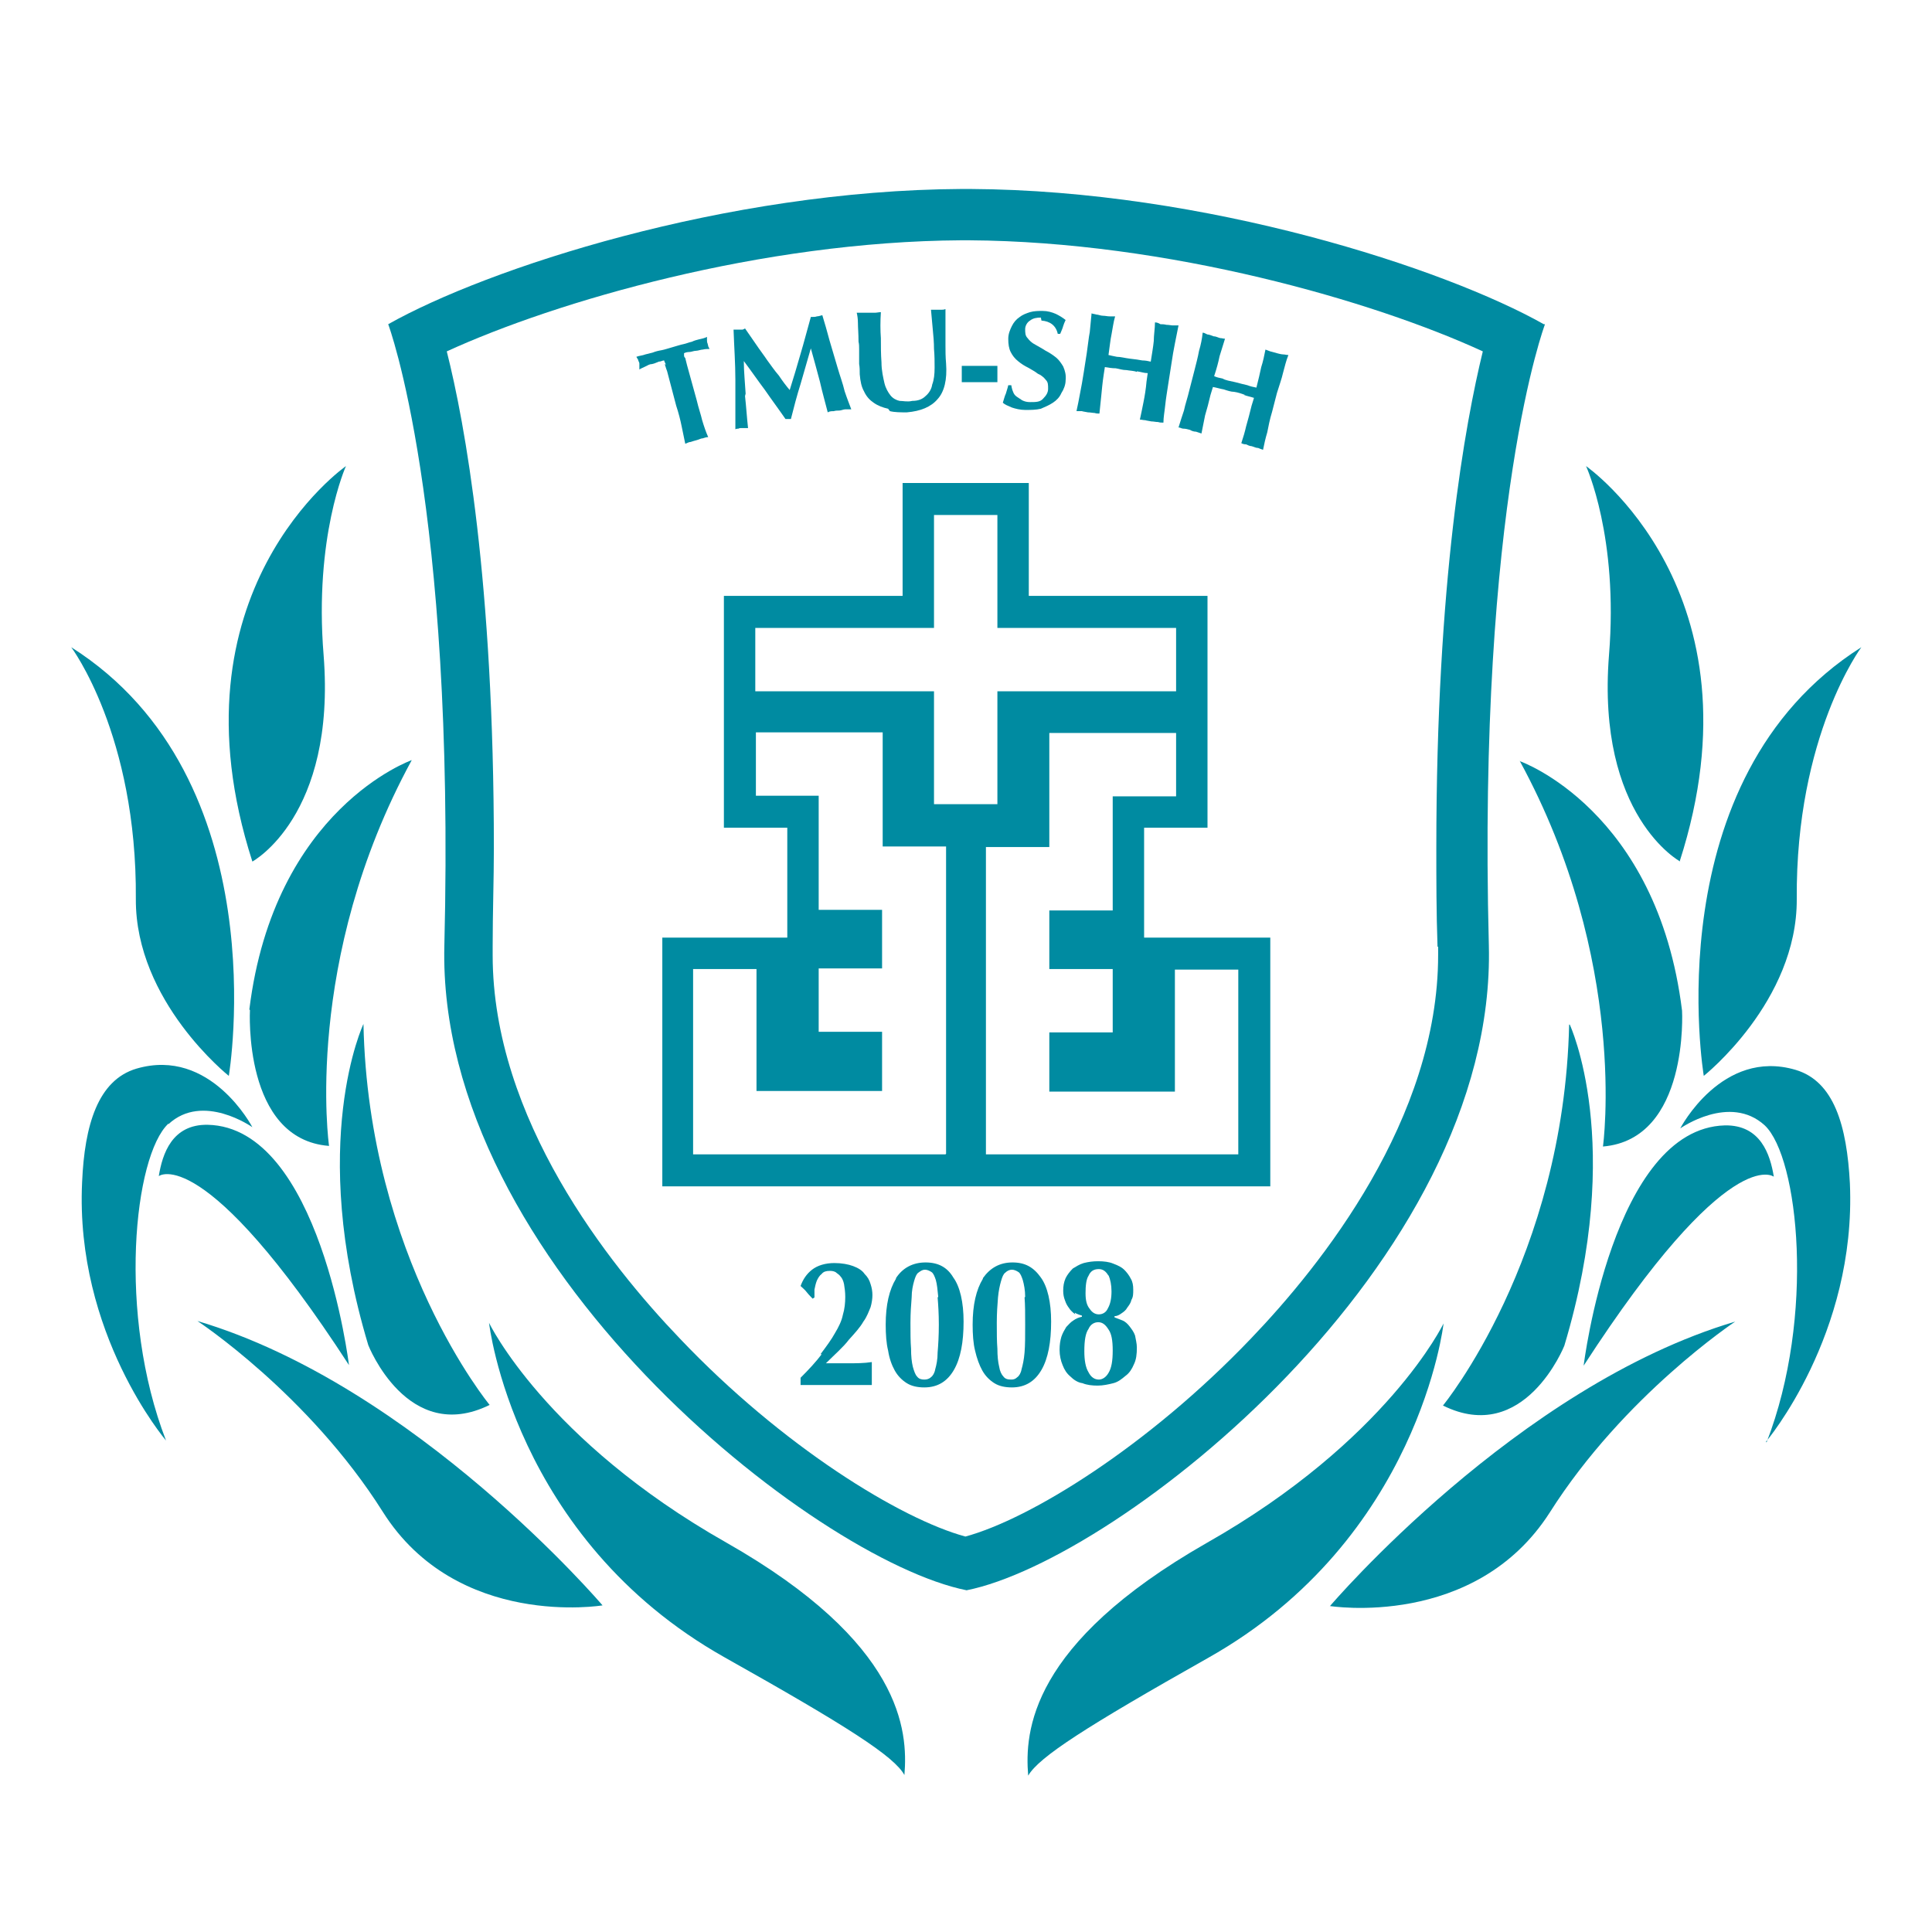 <?xml version="1.0" encoding="UTF-8"?><svg id="a" xmlns="http://www.w3.org/2000/svg" viewBox="0 0 32 32"><defs><style>.b{fill:#008ba1;}</style></defs><g><path class="b" d="M5.36,10.85c-.16-1.96,.37-3.13,.37-3.13,0,0-2.99,2.08-1.55,6.55,0,0,1.39-.75,1.18-3.42Zm6.67,14.7c-3-1.7-3.93-3.64-3.93-3.64,0,0,.4,3.57,3.9,5.54,2.03,1.14,2.81,1.64,2.98,1.95h0c.06-.73-.03-2.19-2.95-3.85ZM3.79,17.82s.83-4.92-2.61-7.1c0,0,1.09,1.45,1.07,4.17-.01,1.7,1.54,2.93,1.54,2.93Zm.35-1.09s-.12,2.14,1.31,2.25c0,0-.44-3.07,1.37-6.39,0,0-2.28,.8-2.69,4.13Zm1.96,5.55s.65,1.66,2.01,.99c0,0-2.01-2.43-2.09-6.31,0,0-.93,1.96,.08,5.32Zm-2.83-.4s1.84,1.21,3.07,3.16c1.23,1.95,3.64,1.55,3.64,1.55,0,0-3.1-3.64-6.71-4.71Zm-.48-3.26c.57-.53,1.39,.05,1.39,.05,0,0-.69-1.33-1.92-.97-.64,.19-.86,.94-.9,1.88-.12,2.51,1.39,4.28,1.39,4.28-.81-2.09-.53-4.72,.04-5.25Zm2.99,3.99s-.48-3.94-2.34-3.98c-.59-.01-.75,.48-.81,.85,0,0,.74-.58,3.15,3.13Z"/><path class="b" d="M27.82,14.27c1.44-4.47-1.55-6.55-1.55-6.55,0,0,.54,1.17,.38,3.13-.21,2.67,1.18,3.42,1.18,3.42Zm-10.79,15.14h0c.18-.31,.96-.81,2.98-1.95,3.5-1.97,3.9-5.54,3.9-5.54,0,0-.93,1.94-3.93,3.64-2.92,1.67-3.01,3.12-2.95,3.85Zm12.73-14.52c-.02-2.71,1.07-4.17,1.07-4.17-3.44,2.18-2.61,7.1-2.61,7.1,0,0,1.55-1.23,1.54-2.93Zm-4.59-2.29c1.81,3.32,1.38,6.39,1.38,6.39,1.43-.12,1.31-2.25,1.31-2.25-.41-3.33-2.68-4.13-2.68-4.13Zm.82,4.37c-.09,3.88-2.09,6.31-2.09,6.31,1.35,.67,2.01-.99,2.01-.99,1.01-3.36,.09-5.32,.09-5.32Zm-3.97,9.63s2.41,.39,3.65-1.55c1.23-1.94,3.07-3.16,3.07-3.16-3.61,1.07-6.71,4.71-6.71,4.71Zm7.23-2.72s1.5-1.77,1.39-4.28c-.05-.95-.26-1.69-.9-1.88-1.22-.36-1.91,.97-1.91,.97,0,0,.82-.58,1.4-.05,.56,.53,.84,3.16,.03,5.25Zm.13-4.39c-.06-.37-.22-.86-.81-.85-1.86,.05-2.34,3.98-2.34,3.98,2.41-3.72,3.15-3.13,3.15-3.13Z"/></g><path class="b" d="M25.57,5.37c-1.63-.92-5.59-2.22-9.5-2.24h-.14c-3.92,.02-7.87,1.32-9.5,2.24,0,0,1.11,2.95,.93,10.29-.13,5.25,6.14,10.18,8.65,10.68,2.51-.5,8.78-5.42,8.65-10.68-.19-7.34,.93-10.29,.93-10.29Zm-1.75,10.31v.14c0,2.71-1.93,5.13-3.1,6.35-1.71,1.79-3.66,2.99-4.73,3.28-1.07-.29-3.03-1.49-4.73-3.28-1.17-1.22-3.1-3.64-3.1-6.35,0-.05,0-.09,0-.14,0-.57,.02-1.12,.02-1.63,0-4.43-.48-7.04-.78-8.23,1.81-.83,5.21-1.82,8.52-1.84h.13c3.3,.02,6.71,1.01,8.51,1.84-.29,1.19-.77,3.79-.77,8.23,0,.52,0,1.06,.02,1.63Z"/><g><path class="b" d="M11.03,6.04s-.03-.06-.03-.07c-.03,0-.05,.02-.09,.02-.03,.01-.06,.03-.11,.04-.04,0-.07,.02-.11,.04-.04,.02-.07,.03-.1,.05,0-.02,0-.03,0-.05,0-.02,0-.03,0-.05,0-.02-.02-.04-.02-.06-.01-.02-.02-.03-.03-.05,.05-.02,.1-.02,.15-.04,.04-.01,.08-.02,.12-.03,.05-.02,.09-.03,.15-.04,.05-.01,.11-.03,.18-.05,.07-.02,.13-.04,.18-.05,.05-.01,.09-.03,.14-.04,.04-.02,.08-.03,.12-.04,.05-.01,.09-.02,.13-.04,0,.03,0,.04,0,.05,0,.02,0,.04,.01,.06,0,.01,.01,.03,.01,.04,0,.02,.02,.03,.02,.05-.03,0-.07,0-.11,.01-.03,0-.08,.02-.11,.02-.04,0-.08,.02-.11,.02-.04,0-.07,.01-.09,.02,0,0,0,.03,0,.03,0,.02,0,.03,.02,.05l.03,.12,.16,.58c.03,.13,.07,.24,.09,.33,.03,.1,.06,.19,.1,.28-.03,0-.06,.01-.09,.02-.03,0-.06,.02-.1,.03-.04,.01-.07,.02-.1,.03-.03,0-.06,.02-.09,.03-.02-.1-.04-.19-.06-.29-.02-.1-.05-.22-.09-.34l-.15-.57s-.03-.08-.04-.12Z"/><path class="b" d="M12.34,6.56c.02,.18,.03,.35,.05,.53-.02,0-.04,0-.05,0-.02,0-.04,0-.06,0-.02,0-.03,0-.05,.01-.01,0-.03,0-.05,.01,0-.27,0-.55,0-.82,0-.27-.02-.54-.03-.83h.05s.03,0,.05,0c.01,0,.03,0,.04,0,.02,0,.03-.01,.05-.02,.06,.09,.12,.17,.18,.26,.06,.09,.13,.18,.19,.27,.06,.08,.12,.17,.19,.25,.06,.09,.12,.17,.18,.24,.06-.19,.12-.39,.18-.6,.06-.2,.11-.4,.17-.61,.04,0,.08,0,.1-.01,.02,0,.06-.01,.09-.02,.04,.13,.08,.27,.12,.42,.04,.14,.09,.3,.13,.44,.04,.14,.09,.27,.12,.4,.04,.12,.08,.22,.11,.3-.04,0-.07,0-.1,0-.03,0-.07,.02-.1,.02-.03,0-.06,0-.09,.01-.03,0-.07,0-.1,.02-.04-.16-.09-.33-.13-.51-.05-.19-.1-.37-.15-.55h0c-.06,.2-.11,.39-.17,.59-.06,.19-.11,.38-.16,.58h-.02s-.02,0-.03,0c0,0-.01,0-.02,0,0,0-.01,0-.02,0-.11-.16-.23-.32-.34-.48-.12-.16-.23-.32-.35-.48h0c0,.18,.02,.36,.03,.54Z"/><path class="b" d="M14.71,6.77c-.09-.02-.17-.05-.24-.1-.06-.04-.12-.1-.16-.19-.04-.07-.06-.16-.07-.28,0-.06,0-.12-.01-.17,0-.04,0-.1,0-.13s0-.08,0-.12c0-.04,0-.08-.01-.12,0-.13-.01-.23-.01-.31,0-.07-.01-.13-.02-.17,.03,0,.07,0,.1,0,.03,0,.07,0,.1,0,.03,0,.06,0,.1,0,.03,0,.07-.01,.1-.01-.01,.15-.01,.3,0,.43,0,.14,0,.27,.01,.4,0,.14,.03,.26,.05,.35,.02,.08,.06,.15,.1,.2,.04,.05,.1,.08,.15,.09,.06,0,.13,.02,.21,0,.1,0,.17-.03,.22-.08,.06-.05,.1-.12,.11-.19,.03-.08,.04-.17,.04-.28,0-.1,0-.2-.01-.31,0-.11-.01-.22-.02-.32-.01-.11-.02-.22-.03-.33,.02,0,.04,0,.06,0h.06s.04,0,.06,0c.02,0,.03,0,.06-.01v.14c0,.06,0,.12,0,.21,0,.07,0,.16,0,.25,0,.09,0,.19,.01,.3,.02,.27-.03,.47-.14,.59-.11,.13-.28,.2-.51,.22-.1,0-.2,0-.28-.02Z"/><path class="b" d="M16.52,6.07v.26h-.59v-.27h.59Z"/><path class="b" d="M17.24,5.26c-.07,0-.13,.01-.18,.05-.05,.03-.08,.09-.08,.14,0,.06,0,.11,.04,.15,.03,.04,.07,.08,.13,.11,.05,.03,.11,.06,.17,.1,.06,.03,.12,.07,.17,.11,.05,.04,.09,.1,.12,.15,.03,.07,.05,.14,.04,.23,0,.07-.03,.15-.07,.21-.03,.07-.08,.12-.14,.16-.06,.04-.13,.07-.2,.1-.08,.02-.17,.02-.26,.02-.08,0-.16-.02-.22-.04-.07-.03-.12-.05-.15-.08,.02-.06,.03-.11,.05-.15,.01-.04,.03-.09,.04-.14h.05s.01,.07,.03,.11c.01,.03,.03,.06,.06,.08,.03,.02,.06,.04,.09,.06,.04,.02,.08,.03,.13,.03,.1,0,.17,0,.22-.06,.05-.05,.08-.1,.08-.16,0-.07,0-.11-.04-.15-.03-.04-.08-.08-.13-.1-.05-.04-.11-.07-.16-.1-.06-.03-.11-.06-.17-.11-.05-.04-.09-.09-.12-.15-.03-.06-.04-.13-.04-.22,0-.08,.03-.15,.06-.21,.03-.06,.07-.11,.13-.15,.05-.04,.11-.06,.17-.08,.07-.02,.14-.02,.21-.02,.08,0,.15,.02,.22,.05,.06,.03,.11,.06,.16,.1-.02,.04-.03,.07-.04,.1-.01,.04-.03,.08-.05,.13h-.04c-.03-.14-.13-.21-.27-.22Z"/><path class="b" d="M18.83,6.16c-.05-.02-.12-.02-.17-.03-.07,0-.12-.02-.18-.03-.06,0-.12-.01-.18-.02l-.02,.13c-.02,.13-.03,.25-.04,.35-.01,.1-.02,.2-.03,.29-.03,0-.05,0-.08-.01-.03,0-.07-.01-.11-.01-.04-.01-.07-.01-.1-.02-.04,0-.06,0-.09,0,.02-.09,.04-.19,.06-.3,.02-.1,.04-.21,.06-.34l.05-.32c.02-.13,.03-.25,.05-.35,.01-.1,.02-.2,.03-.31,.02,.01,.05,.01,.08,.02,.03,0,.07,.02,.11,.02,.04,0,.07,.01,.11,.01,.03,0,.06,0,.09,0-.03,.1-.04,.2-.06,.3-.02,.09-.03,.21-.05,.34,.04,.01,.09,.02,.14,.03,.06,0,.13,.02,.21,.03,.09,.01,.16,.02,.21,.03,.05,0,.1,.01,.14,.02,.02-.13,.04-.24,.05-.34,0-.1,.02-.21,.02-.31,.03,0,.06,.01,.09,.03,.03,0,.06,0,.1,.01,.04,0,.08,.01,.1,.01,.04,0,.07,0,.1,0-.02,.1-.04,.2-.06,.3-.02,.1-.04,.21-.06,.35l-.05,.32c-.02,.13-.04,.25-.05,.35-.01,.1-.03,.2-.03,.29-.03,0-.06,0-.09-.01-.04,0-.07-.01-.11-.01-.04-.01-.07-.01-.1-.02-.03,0-.06-.01-.09-.01,.02-.09,.04-.19,.06-.29,.02-.1,.04-.22,.05-.34l.02-.14c-.06,0-.11-.02-.18-.03Z"/><path class="b" d="M20.62,6.54c-.06-.02-.11-.04-.18-.05-.05,0-.11-.02-.17-.04-.06-.01-.12-.03-.18-.04l-.04,.13c-.03,.13-.06,.24-.09,.34-.02,.1-.04,.2-.06,.3-.03-.01-.06-.02-.09-.03-.03,0-.07-.01-.1-.03-.04-.01-.07-.02-.11-.02-.03,0-.05-.02-.08-.02,.03-.1,.06-.19,.09-.28,.02-.1,.06-.21,.09-.34l.08-.31c.03-.12,.06-.23,.08-.34,.03-.1,.05-.2,.06-.3,.03,0,.05,.02,.08,.03,.03,0,.07,.02,.1,.03,.04,0,.07,.02,.11,.03,.03,0,.05,.01,.08,.01-.03,.1-.06,.19-.09,.29-.02,.1-.05,.21-.09,.33,.04,.02,.09,.03,.14,.04,.05,.03,.12,.04,.21,.06,.08,.02,.15,.04,.2,.05,.05,.02,.1,.03,.15,.04,.03-.12,.06-.24,.08-.34,.03-.09,.05-.19,.07-.29,.03,.01,.05,.02,.08,.03l.11,.03s.07,.02,.1,.02c.03,0,.06,.01,.09,.01-.04,.1-.06,.19-.09,.3-.02,.09-.06,.2-.1,.33l-.08,.31c-.04,.13-.06,.24-.08,.34-.03,.1-.05,.19-.07,.29-.03-.01-.06-.02-.08-.03-.04,0-.07-.02-.11-.03-.03,0-.07-.02-.09-.03-.04,0-.06-.01-.08-.02,.03-.09,.06-.19,.08-.28,.03-.1,.06-.22,.09-.34l.04-.13c-.06-.02-.12-.03-.17-.05Z"/></g><g><path class="b" d="M13.59,22.43c.09-.12,.18-.24,.24-.35,.06-.1,.11-.2,.13-.3,.03-.1,.04-.2,.04-.3,0-.08-.01-.15-.02-.21-.01-.05-.03-.1-.06-.13-.02-.03-.06-.05-.08-.07-.04-.02-.07-.02-.1-.02-.05,0-.1,.01-.13,.05-.04,.03-.06,.07-.08,.11-.02,.05-.03,.1-.04,.15,0,.05,0,.09,0,.13l-.03,.02s-.07-.07-.1-.11c-.03-.04-.07-.07-.1-.1,.04-.11,.1-.2,.19-.27,.09-.07,.22-.11,.37-.11,.12,0,.23,.02,.31,.05,.08,.03,.15,.07,.19,.13,.05,.05,.08,.1,.1,.17,.02,.06,.03,.12,.03,.18s-.01,.13-.03,.2c-.03,.07-.06,.16-.12,.24-.05,.09-.14,.19-.24,.3-.09,.12-.23,.24-.38,.39h0c.13,0,.25,0,.38,0,.12,0,.25,0,.38-.02,0,.04,0,.07,0,.1v.19s0,.07,0,.09c-.1,0-.2,0-.3,0h-.59c-.1,0-.2,0-.29,0v-.12c.14-.14,.26-.27,.35-.39Z"/><path class="b" d="M14.84,21.17c.11-.17,.28-.26,.49-.26s.36,.08,.46,.25c.11,.15,.17,.41,.17,.73,0,.34-.05,.61-.16,.8-.11,.19-.27,.29-.49,.29-.11,0-.21-.02-.29-.07-.08-.05-.15-.12-.2-.21-.05-.09-.09-.2-.11-.33-.03-.12-.04-.27-.04-.43,0-.33,.06-.58,.17-.76Zm.7,.31c-.01-.11-.02-.21-.04-.28-.02-.06-.04-.11-.07-.13-.03-.02-.07-.04-.11-.04s-.07,.02-.11,.05c-.03,.02-.05,.07-.07,.14-.02,.07-.04,.16-.04,.27-.01,.12-.02,.26-.02,.42s0,.31,.01,.43c0,.12,.01,.22,.03,.3,.02,.07,.04,.13,.07,.16,.03,.04,.07,.05,.12,.05,.04,0,.08-.01,.11-.04,.03-.02,.06-.07,.07-.13,.02-.07,.04-.16,.04-.28,.01-.12,.02-.27,.02-.46,0-.18-.01-.33-.02-.45Z"/><path class="b" d="M16.28,21.17c.12-.17,.28-.26,.49-.26s.35,.08,.47,.25c.11,.15,.17,.41,.17,.73,0,.34-.05,.61-.16,.8-.11,.19-.27,.29-.49,.29-.11,0-.21-.02-.29-.07-.08-.05-.15-.12-.2-.21-.05-.09-.09-.2-.12-.33-.03-.12-.04-.27-.04-.43,0-.33,.06-.58,.17-.76Zm.7,.31c0-.11-.02-.21-.04-.28-.02-.06-.04-.11-.07-.13-.03-.02-.07-.04-.11-.04s-.08,.02-.11,.05c-.03,.02-.05,.07-.07,.14-.02,.07-.04,.16-.05,.27-.01,.12-.02,.26-.02,.42s0,.31,.01,.43c0,.12,.01,.22,.03,.3,.01,.07,.04,.13,.07,.16,.03,.04,.07,.05,.13,.05,.04,0,.07-.01,.1-.04,.03-.02,.06-.07,.07-.13,.02-.07,.04-.16,.05-.28,.01-.12,.01-.27,.01-.46,0-.18,0-.33-.01-.45Z"/><path class="b" d="M17.81,21.77s-.07-.05-.1-.1c-.03-.04-.05-.07-.07-.13-.02-.05-.03-.1-.03-.16,0-.08,.01-.14,.04-.21,.03-.06,.07-.11,.12-.16,.05-.03,.11-.07,.18-.09,.08-.02,.15-.03,.24-.03,.09,0,.18,.01,.25,.04,.08,.03,.14,.06,.18,.1,.04,.04,.08,.09,.11,.15,.03,.05,.04,.11,.04,.18s0,.12-.03,.17c-.01,.05-.04,.09-.07,.13-.02,.04-.06,.07-.09,.09-.04,.03-.08,.05-.12,.05v.02s.08,.03,.13,.05c.05,.02,.09,.06,.12,.1,.03,.04,.07,.09,.09,.15,.01,.06,.03,.13,.03,.2,0,.11-.01,.2-.05,.28-.03,.07-.07,.14-.14,.19-.06,.05-.12,.1-.2,.12-.08,.02-.17,.04-.26,.04s-.18-.01-.25-.04c-.08-.01-.15-.06-.2-.11-.06-.05-.1-.11-.13-.19-.03-.07-.05-.16-.05-.25,0-.09,.01-.15,.03-.22,.02-.06,.05-.11,.08-.16,.04-.04,.07-.08,.12-.11,.04-.03,.09-.05,.14-.06v-.02s-.08-.02-.12-.05Zm.55,.25c-.05-.08-.1-.12-.17-.12-.07,0-.13,.04-.16,.11-.05,.07-.07,.19-.07,.37,0,.15,.02,.27,.07,.35,.04,.08,.1,.12,.17,.12,.06,0,.12-.04,.16-.11,.05-.08,.07-.2,.07-.37s-.02-.28-.07-.35Zm0-.89c-.04-.07-.09-.11-.16-.11-.09,0-.14,.04-.17,.11-.04,.06-.05,.17-.05,.29,0,.12,.02,.2,.07,.26,.04,.06,.09,.09,.15,.09,.06,0,.12-.03,.15-.1,.04-.07,.06-.16,.06-.28,0-.11-.02-.2-.05-.27Z"/></g><path class="b" d="M18.95,15.53v-1.82h1.05v-3.84h-2.96v-1.87h-2.09v1.87h-2.96v3.84h1.05v1.82h-2.07v4.12h10.07v-4.12h-2.08Zm-6.44-5.13h2.96v-1.87h1.05v1.87h2.96v1.05h-2.96v1.87h-1.05v-1.87h-2.96v-1.05Zm3.15,8.72h-4.18v-3.07h1.05v2.02h2.08v-.98h-1.05v-1.05h1.05v-.97h-1.05v-1.89h-1.04v-1.05h2.1v1.89h1.05v5.09Zm4.85,0h-4.18v-5.09h1.05v-1.89h2.1v1.05h-1.05v1.89h-1.05v.97h1.05v1.05h-1.05v.98h2.08v-2.02h1.05v3.07Z"/></svg>